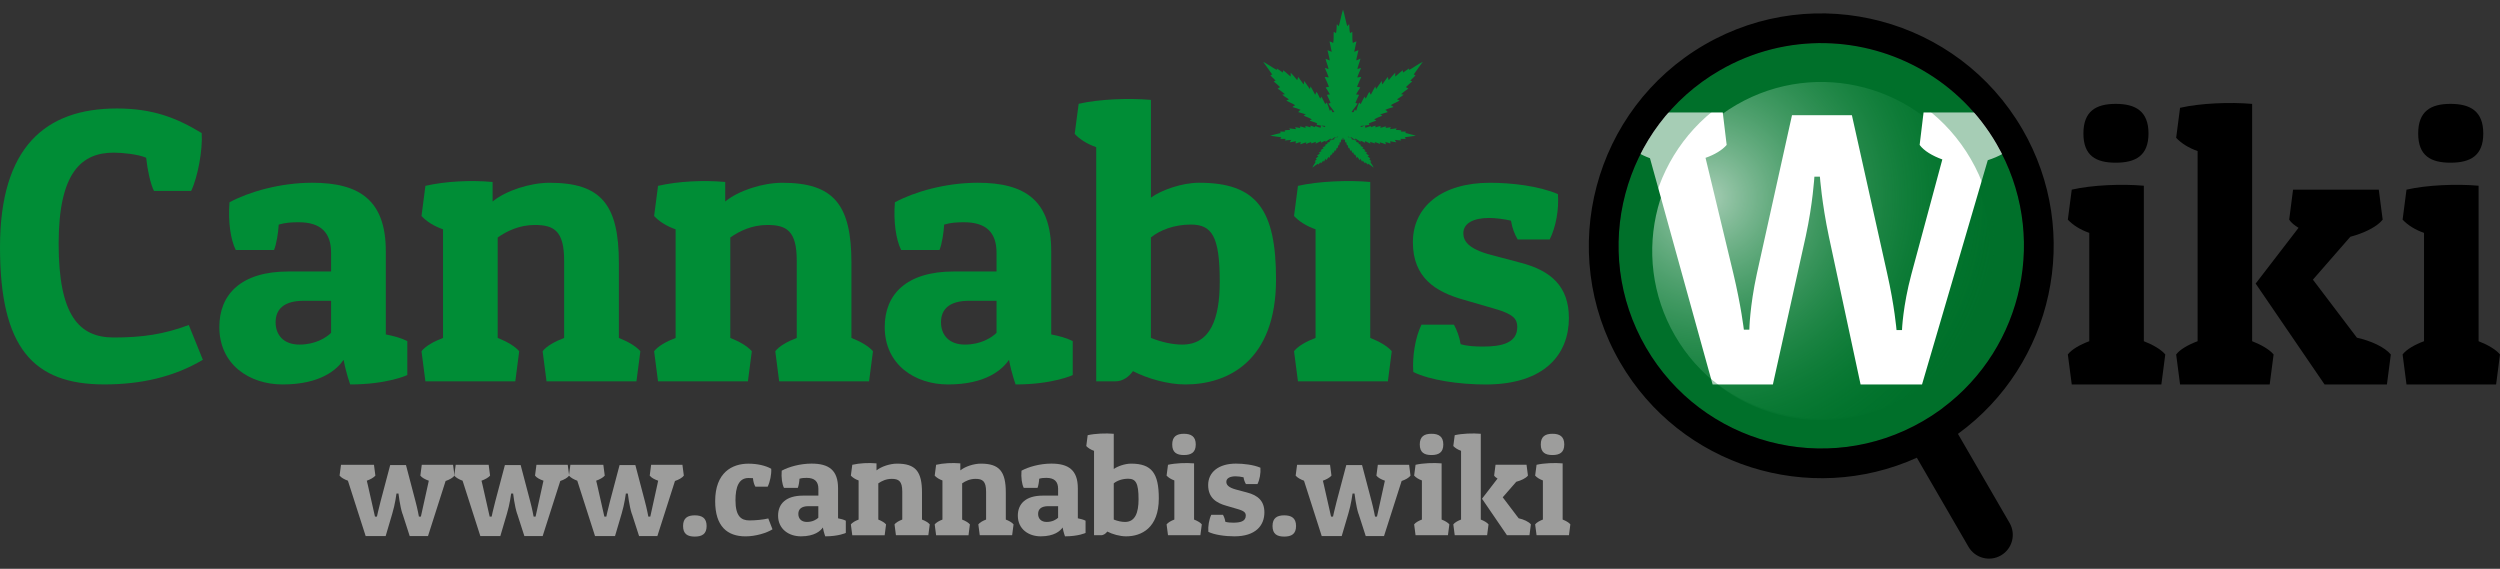 <svg width="189" height="43" viewBox="0 0 189 43" fill="none" xmlns="http://www.w3.org/2000/svg">
<rect x="0" y="0" width="189" height="43" fill="#333333" stroke="none"/>
<g clip-path="url(#clip0_1701_6383)">
<path d="M150.942 10.897C148.157 6.092 143.161 3.367 137.987 3.262C135.278 3.205 132.518 3.869 130 5.328C122.68 9.572 120.185 18.947 124.429 26.267C128.673 33.59 138.05 36.085 145.37 31.841C145.834 31.572 146.28 31.282 146.704 30.973C146.763 30.931 146.817 30.885 146.874 30.843C153.012 26.253 154.879 17.693 150.94 10.899L150.942 10.897Z" fill="#00702A"/>
<path d="M148.741 12.567C152.282 18.674 150.2 26.492 144.096 30.03C137.991 33.569 130.173 31.49 126.632 25.383C123.094 19.278 125.173 11.46 131.279 7.922C137.384 4.383 145.202 6.462 148.741 12.567Z" fill="url(#paint0_radial_1701_6383)"/>
<path d="M134.03 29.064H129.473L124.738 11.962C124.028 11.695 123.407 11.34 123.11 10.956L123.407 8.501H130.24L130.536 10.956C130.211 11.342 129.62 11.697 128.938 11.933L131.038 20.662C131.632 23.147 131.836 24.923 131.836 24.923H132.25C132.25 24.923 132.279 23.176 132.812 20.721L135.475 8.709H140.003L142.668 20.664C143.231 23.149 143.378 24.955 143.378 24.955H143.791C143.791 24.955 143.852 23.151 144.503 20.723L146.84 12.054C146.101 11.788 145.45 11.403 145.125 10.958L145.421 8.503H151.96L152.258 10.958C151.874 11.431 151.103 11.847 150.276 12.111L145.305 29.067H140.66L138.262 17.882C137.729 15.366 137.584 13.354 137.584 13.354H137.168C137.168 13.354 137.05 15.396 136.517 17.852L134.03 29.067V29.064Z" fill="white"/>
<g style="mix-blend-mode:multiply" opacity="0.35">
<path d="M130 5.326C122.68 9.57 120.185 18.945 124.429 26.265C128.675 33.588 138.05 36.083 145.37 31.838C152.691 27.594 155.186 18.218 150.94 10.895C146.695 3.575 137.321 1.08 129.998 5.326H130ZM144.241 29.89C138.006 33.506 129.992 31.372 126.378 25.135C122.764 18.902 124.895 10.889 131.13 7.275C137.367 3.661 145.379 5.792 148.993 12.025C152.609 18.26 150.475 26.273 144.241 29.89Z" fill="#00702A"/>
</g>
<path d="M152.891 9.767C148.031 1.386 137.254 -1.482 128.871 3.377C120.49 8.237 117.619 19.014 122.48 27.395C127.04 35.257 136.802 38.269 144.913 34.604L148.817 41.337C149.314 42.194 150.413 42.488 151.271 41.99C152.13 41.492 152.422 40.394 151.925 39.537L148.021 32.8C155.215 27.58 157.448 17.624 152.893 9.767H152.891ZM146.876 30.841C146.819 30.883 146.765 30.929 146.706 30.971C146.28 31.28 145.837 31.57 145.373 31.838C138.052 36.083 128.678 33.588 124.431 26.265C120.187 18.945 122.682 9.57 130.003 5.326C132.521 3.866 135.28 3.205 137.989 3.26C143.163 3.367 148.159 6.092 150.944 10.895C154.881 17.691 153.017 26.25 146.876 30.839V30.841Z" fill="black"/>
<path d="M30.423 38.842C30.232 38.256 30.125 37.309 30.125 37.309H29.975C29.975 37.309 29.868 38.139 29.656 38.831L29.156 40.526H27.644L26.302 36.341C26.036 36.244 25.79 36.106 25.672 35.957L25.78 35.138H28.272L28.379 35.957C28.251 36.106 28.008 36.242 27.73 36.341L27.804 36.65C28.008 37.544 28.348 39.056 28.348 39.056H28.497C28.497 39.056 28.615 38.493 28.774 37.895L29.499 35.159H30.692L31.405 37.874C31.565 38.468 31.67 39.054 31.67 39.054H31.819C31.819 39.054 32.214 37.254 32.353 36.639L32.418 36.341C32.141 36.244 31.897 36.116 31.779 35.957L31.886 35.138H34.251L34.358 35.957C34.23 36.127 33.974 36.265 33.688 36.362L32.357 40.526H30.973L30.431 38.844L30.423 38.842Z" fill="#9D9D9C"/>
<path d="M39.094 38.842C38.9 38.256 38.793 37.309 38.793 37.309H38.644C38.644 37.309 38.537 38.139 38.325 38.831L37.825 40.526H36.313L34.971 36.341C34.705 36.244 34.461 36.106 34.343 35.957L34.45 35.138H36.943L37.05 35.957C36.922 36.106 36.676 36.242 36.401 36.341L36.477 36.65C36.679 37.544 37.019 39.056 37.019 39.056H37.168C37.168 39.056 37.285 38.493 37.445 37.895L38.17 35.159H39.362L40.076 37.874C40.236 38.468 40.341 39.054 40.341 39.054H40.49C40.49 39.054 40.883 37.254 41.021 36.639L41.087 36.341C40.809 36.244 40.566 36.116 40.448 35.957L40.555 35.138H42.92L43.027 35.957C42.899 36.127 42.645 36.265 42.357 36.362L41.026 40.526H39.642L39.1 38.844L39.094 38.842Z" fill="#9D9D9C"/>
<path d="M47.762 38.842C47.571 38.256 47.464 37.309 47.464 37.309H47.315C47.315 37.309 47.208 38.139 46.996 38.831L46.496 40.526H44.984L43.642 36.341C43.376 36.244 43.132 36.106 43.014 35.957L43.121 35.138H45.612L45.719 35.957C45.591 36.106 45.347 36.242 45.07 36.341L45.146 36.65C45.349 37.544 45.69 39.056 45.69 39.056H45.839C45.839 39.056 45.956 38.493 46.116 37.895L46.84 35.159H48.033L48.747 37.874C48.907 38.468 49.014 39.054 49.014 39.054H49.163C49.163 39.054 49.556 37.254 49.694 36.639L49.757 36.341C49.482 36.244 49.237 36.116 49.119 35.957L49.226 35.138H51.591L51.698 35.957C51.57 36.127 51.313 36.265 51.028 36.362L49.697 40.526H48.313L47.771 38.844L47.762 38.842Z" fill="#9D9D9C"/>
<path d="M52.525 38.96C53.069 38.96 53.42 39.161 53.42 39.768C53.42 40.375 53.069 40.566 52.525 40.566C51.981 40.566 51.641 40.375 51.641 39.768C51.641 39.161 51.981 38.96 52.525 38.96Z" fill="#9D9D9C"/>
<path d="M57.103 36.786C57.017 36.639 56.944 36.404 56.923 36.148C56.797 36.137 56.679 36.137 56.582 36.137C55.858 36.137 55.602 36.809 55.602 37.821C55.602 39.025 56.028 39.344 56.656 39.344C57.114 39.344 57.689 39.289 58.082 39.195L58.401 40.016C57.964 40.293 57.124 40.549 56.366 40.549C54.982 40.549 54.067 39.793 54.067 37.886C54.067 35.726 55.343 35.054 56.578 35.054C57.269 35.054 57.889 35.203 58.304 35.438C58.336 35.854 58.208 36.448 58.038 36.79H57.101L57.103 36.786Z" fill="#9D9D9C"/>
<path d="M59.268 36.883C59.13 36.605 59.054 36.116 59.098 35.583C59.63 35.295 60.482 35.049 61.356 35.049C62.656 35.049 63.357 35.539 63.357 36.914V39.184C63.569 39.226 63.773 39.279 63.943 39.365V40.291C63.943 40.291 63.399 40.547 62.389 40.547C62.389 40.547 62.282 40.272 62.208 39.877C62.028 40.142 61.58 40.547 60.547 40.547C59.653 40.547 58.823 40.014 58.823 38.981C58.823 38.096 59.409 37.469 60.709 37.469H61.87V36.956C61.87 36.402 61.583 36.127 60.986 36.127C60.785 36.127 60.625 36.137 60.442 36.192C60.432 36.404 60.379 36.734 60.314 36.883H59.27H59.268ZM61.866 39.14V38.267H61.12C60.589 38.267 60.354 38.491 60.354 38.852C60.354 39.193 60.566 39.459 61.003 39.459C61.44 39.459 61.738 39.268 61.866 39.14Z" fill="#9D9D9C"/>
<path d="M64.432 35.138C64.984 35.01 65.667 34.978 66.263 35.031V35.562C66.627 35.266 67.286 35.051 67.817 35.051C69.214 35.051 69.703 35.637 69.703 37.236V39.279C69.949 39.373 70.174 39.501 70.289 39.642L70.182 40.463H67.733L67.626 39.642C67.733 39.504 67.956 39.375 68.212 39.279V37.17C68.212 36.362 67.935 36.202 67.412 36.202C66.996 36.202 66.656 36.362 66.4 36.542V39.281C66.644 39.375 66.868 39.504 66.986 39.644L66.881 40.465H64.432L64.325 39.644C64.432 39.506 64.655 39.377 64.911 39.281V36.322C64.665 36.236 64.464 36.108 64.325 35.959L64.432 35.14V35.138Z" fill="#9D9D9C"/>
<path d="M70.77 35.138C71.324 35.01 72.005 34.978 72.601 35.031V35.562C72.962 35.266 73.622 35.051 74.155 35.051C75.55 35.051 76.039 35.637 76.039 37.236V39.279C76.285 39.373 76.507 39.501 76.625 39.642L76.518 40.463H74.069L73.962 39.642C74.069 39.504 74.292 39.375 74.548 39.279V37.17C74.548 36.362 74.271 36.202 73.75 36.202C73.334 36.202 72.994 36.362 72.738 36.542V39.281C72.981 39.375 73.206 39.504 73.324 39.644L73.219 40.465H70.77L70.663 39.644C70.77 39.506 70.993 39.377 71.249 39.281V36.322C71.003 36.236 70.802 36.108 70.663 35.959L70.77 35.14V35.138Z" fill="#9D9D9C"/>
<path d="M77.395 36.883C77.257 36.605 77.181 36.116 77.225 35.583C77.759 35.295 78.609 35.049 79.483 35.049C80.783 35.049 81.484 35.539 81.484 36.914V39.184C81.696 39.226 81.9 39.279 82.068 39.365V40.291C82.068 40.291 81.526 40.547 80.514 40.547C80.514 40.547 80.407 40.272 80.333 39.877C80.153 40.142 79.706 40.547 78.672 40.547C77.778 40.547 76.948 40.014 76.948 38.981C76.948 38.096 77.534 37.469 78.834 37.469H79.993V36.956C79.993 36.402 79.706 36.127 79.109 36.127C78.907 36.127 78.746 36.137 78.565 36.192C78.555 36.404 78.5 36.734 78.437 36.883H77.393H77.395ZM79.993 39.14V38.267H79.248C78.716 38.267 78.481 38.491 78.481 38.852C78.481 39.193 78.695 39.459 79.13 39.459C79.565 39.459 79.865 39.268 79.993 39.14Z" fill="#9D9D9C"/>
<path d="M82.23 32.901C82.784 32.773 83.603 32.742 84.2 32.794V35.457C84.477 35.255 85.04 35.051 85.508 35.051C87.074 35.051 87.606 35.776 87.606 37.683C87.606 39.898 86.308 40.547 85.136 40.547C84.657 40.547 84.103 40.388 83.71 40.186C83.603 40.335 83.433 40.463 83.242 40.463H82.709V34.083C82.463 33.997 82.261 33.871 82.123 33.722L82.228 32.903L82.23 32.901ZM84.2 39.279C84.498 39.396 84.796 39.459 85.052 39.459C85.819 39.459 86.075 38.756 86.075 37.744C86.075 36.509 85.863 36.192 85.285 36.192C84.838 36.192 84.445 36.341 84.2 36.542V39.281V39.279Z" fill="#9D9D9C"/>
<path d="M88.301 35.138C88.855 35.01 89.674 34.978 90.271 35.031V39.279C90.516 39.373 90.739 39.501 90.856 39.642L90.749 40.463H88.301L88.194 39.642C88.301 39.504 88.525 39.375 88.78 39.279V36.32C88.534 36.234 88.332 36.106 88.194 35.957L88.301 35.138ZM89.504 32.794C90.048 32.794 90.399 32.996 90.399 33.602C90.399 34.209 90.048 34.401 89.504 34.401C88.96 34.401 88.62 34.209 88.62 33.602C88.62 32.996 88.962 32.794 89.504 32.794Z" fill="#9D9D9C"/>
<path d="M94.191 36.595C94.105 36.446 94.042 36.286 94.011 36.083C93.841 36.041 93.587 36.009 93.414 36.009C92.999 36.009 92.711 36.148 92.711 36.425C92.711 36.639 92.849 36.851 93.446 37.011L94.288 37.236C95.099 37.448 95.588 37.874 95.588 38.737C95.588 39.718 94.939 40.547 93.32 40.547C92.606 40.547 91.797 40.43 91.35 40.207C91.319 39.791 91.403 39.26 91.573 38.918H92.457C92.543 39.077 92.606 39.247 92.637 39.449C92.818 39.501 93.03 39.514 93.244 39.514C93.734 39.514 94.181 39.428 94.181 38.981C94.181 38.769 94.084 38.63 93.553 38.481L92.711 38.235C91.955 38.023 91.337 37.639 91.337 36.669C91.337 35.698 92.125 35.049 93.435 35.049C94.021 35.049 94.767 35.136 95.287 35.358C95.321 35.774 95.235 36.253 95.065 36.595H94.191Z" fill="#9D9D9C"/>
<path d="M97.087 38.96C97.631 38.96 97.982 39.161 97.982 39.768C97.982 40.375 97.629 40.566 97.087 40.566C96.545 40.566 96.203 40.375 96.203 39.768C96.203 39.161 96.543 38.96 97.087 38.96Z" fill="#9D9D9C"/>
<path d="M102.7 38.842C102.509 38.256 102.402 37.309 102.402 37.309H102.253C102.253 37.309 102.146 38.139 101.934 38.831L101.434 40.526H99.922L98.582 36.341C98.316 36.244 98.07 36.106 97.952 35.957L98.059 35.138H100.552L100.659 35.957C100.531 36.106 100.285 36.242 100.01 36.341L100.084 36.65C100.288 37.544 100.628 39.056 100.628 39.056H100.777C100.777 39.056 100.894 38.493 101.054 37.895L101.779 35.159H102.971L103.685 37.874C103.845 38.468 103.952 39.054 103.952 39.054H104.101C104.101 39.054 104.494 37.254 104.632 36.639L104.698 36.341C104.42 36.244 104.175 36.116 104.057 35.957L104.164 35.138H106.529L106.634 35.957C106.506 36.127 106.252 36.265 105.964 36.362L104.632 40.526H103.249L102.707 38.844L102.7 38.842Z" fill="#9D9D9C"/>
<path d="M107.016 35.138C107.57 35.01 108.389 34.978 108.986 35.031V39.279C109.232 39.373 109.454 39.501 109.572 39.642L109.465 40.463H107.016L106.909 39.642C107.016 39.504 107.239 39.375 107.495 39.279V36.32C107.251 36.234 107.048 36.106 106.909 35.957L107.016 35.138ZM108.219 32.794C108.763 32.794 109.114 32.996 109.114 33.602C109.114 34.209 108.763 34.401 108.219 34.401C107.675 34.401 107.335 34.209 107.335 33.602C107.335 32.996 107.675 32.794 108.219 32.794Z" fill="#9D9D9C"/>
<path d="M109.977 32.901C110.529 32.773 111.35 32.742 111.947 32.794V39.279C112.193 39.373 112.415 39.501 112.533 39.642L112.426 40.463H109.977L109.87 39.642C109.977 39.504 110.2 39.375 110.456 39.279V34.081C110.212 33.995 110.009 33.869 109.87 33.72L109.977 32.901ZM112.041 37.702L113.213 36.179C113.106 36.114 113.012 36.041 112.957 35.955L113.062 35.136H115.406L115.513 35.955C115.353 36.158 114.99 36.326 114.628 36.423L113.606 37.595L114.809 39.182C115.193 39.266 115.565 39.436 115.735 39.64L115.628 40.461H113.925L112.039 37.702H112.041Z" fill="#9D9D9C"/>
<path d="M116.164 35.138C116.718 35.01 117.537 34.978 118.136 35.031V39.279C118.379 39.373 118.604 39.501 118.719 39.642L118.614 40.463H116.164L116.057 39.642C116.164 39.504 116.388 39.375 116.642 39.279V36.32C116.397 36.234 116.195 36.106 116.057 35.957L116.164 35.138ZM117.367 32.794C117.909 32.794 118.259 32.996 118.259 33.602C118.259 34.209 117.909 34.401 117.367 34.401C116.825 34.401 116.483 34.209 116.483 33.602C116.483 32.996 116.823 32.794 117.367 32.794Z" fill="#9D9D9C"/>
<path d="M156.624 14.337C158.157 13.984 160.423 13.892 162.074 14.041V25.795C162.752 26.059 163.372 26.412 163.695 26.796L163.399 29.064H156.624L156.328 26.796C156.624 26.412 157.242 26.059 157.949 25.795V17.605C157.271 17.372 156.712 17.017 156.328 16.605L156.624 14.337ZM159.951 7.852C161.454 7.852 162.427 8.413 162.427 10.091C162.427 11.769 161.454 12.3 159.951 12.3C158.447 12.3 157.506 11.771 157.506 10.091C157.506 8.411 158.449 7.852 159.951 7.852Z" fill="black"/>
<path d="M164.814 8.15C166.347 7.796 168.615 7.709 170.262 7.854V25.795C170.94 26.059 171.559 26.412 171.885 26.796L171.589 29.064H164.812L164.518 26.796C164.812 26.412 165.434 26.059 166.139 25.795V11.42C165.463 11.185 164.9 10.832 164.518 10.418L164.812 8.153L164.814 8.15ZM170.53 21.435L173.769 17.223C173.475 17.046 173.21 16.838 173.063 16.605L173.355 14.337H179.836L180.13 16.605C179.689 17.164 178.687 17.634 177.683 17.901L174.856 21.141L178.183 25.53C179.245 25.767 180.274 26.236 180.747 26.799L180.451 29.067H175.738L170.526 21.437L170.53 21.435Z" fill="black"/>
<path d="M181.931 14.337C183.462 13.984 185.732 13.892 187.381 14.041V25.795C188.061 26.059 188.674 26.412 189 26.796L188.706 29.064H181.931L181.637 26.796C181.931 26.412 182.549 26.059 183.256 25.795V17.605C182.58 17.372 182.022 17.017 181.637 16.605L181.931 14.337ZM185.26 7.852C186.763 7.852 187.736 8.413 187.736 10.091C187.736 11.769 186.763 12.3 185.26 12.3C183.756 12.3 182.815 11.771 182.815 10.091C182.815 8.411 183.758 7.852 185.26 7.852Z" fill="black"/>
<path d="M11.642 14.436C11.378 13.934 11.14 12.81 11.05 11.924C10.431 11.657 9.248 11.54 8.6 11.54C6.176 11.54 4.433 13.016 4.433 18.424C4.433 23.831 5.968 25.515 8.6 25.515C10.727 25.515 12.384 25.28 14.272 24.57L15.336 27.2C13.15 28.502 10.639 29.062 7.89 29.062C2.482 29.064 0 26.257 0 18.69C0 11.124 3.429 8.201 8.837 8.201C11.554 8.201 13.356 8.911 15.248 10.061C15.336 11.305 14.952 13.402 14.45 14.436H11.645H11.642Z" fill="#008D36"/>
<path d="M17.823 18.898C17.438 18.13 17.233 16.769 17.35 15.293C18.826 14.497 21.191 13.816 23.612 13.816C27.218 13.816 29.167 15.177 29.167 18.986V25.282C29.759 25.4 30.32 25.547 30.792 25.784V28.355C30.792 28.355 29.287 29.064 26.479 29.064C26.479 29.064 26.181 28.296 25.977 27.202C25.473 27.941 24.234 29.064 21.367 29.064C18.885 29.064 16.582 27.586 16.582 24.72C16.582 22.269 18.205 20.524 21.808 20.524H25.03V19.106C25.03 17.569 24.234 16.802 22.579 16.802C22.018 16.802 21.575 16.832 21.071 16.979C21.042 17.571 20.893 18.487 20.716 18.9H17.823V18.898ZM25.03 25.163V22.739H22.963C21.485 22.739 20.836 23.359 20.836 24.365C20.836 25.31 21.426 26.051 22.638 26.051C23.85 26.051 24.677 25.517 25.03 25.163Z" fill="#008D36"/>
<path d="M32.157 14.051C33.694 13.699 35.587 13.608 37.241 13.757V15.234C38.245 14.408 40.078 13.818 41.555 13.818C45.427 13.818 46.786 15.444 46.786 19.875V25.549C47.464 25.816 48.084 26.171 48.411 26.553L48.115 28.829H41.318L41.023 26.553C41.318 26.168 41.939 25.816 42.649 25.549V19.698C42.649 17.453 41.88 17.008 40.435 17.008C39.283 17.008 38.336 17.453 37.626 17.955V25.549C38.306 25.816 38.926 26.171 39.251 26.553L38.957 28.829H32.161L31.865 26.553C32.161 26.168 32.783 25.816 33.493 25.549V17.336C32.812 17.101 32.25 16.744 31.865 16.332L32.161 14.056L32.157 14.051Z" fill="#008D36"/>
<path d="M49.743 14.051C51.28 13.699 53.17 13.608 54.827 13.757V15.234C55.831 14.408 57.66 13.818 59.14 13.818C63.011 13.818 64.369 15.444 64.369 19.875V25.549C65.05 25.816 65.673 26.171 65.997 26.553L65.701 28.829H58.905L58.611 26.553C58.905 26.168 59.527 25.816 60.234 25.549V19.698C60.234 17.453 59.468 17.008 58.017 17.008C56.864 17.008 55.921 17.453 55.211 17.955V25.549C55.892 25.816 56.511 26.171 56.837 26.553L56.542 28.829H49.747L49.451 26.553C49.747 26.168 50.366 25.816 51.076 25.549V17.336C50.396 17.101 49.835 16.744 49.451 16.332L49.747 14.056L49.743 14.051Z" fill="#008D36"/>
<path d="M68.126 18.898C67.742 18.13 67.534 16.769 67.654 15.293C69.13 14.497 71.495 13.816 73.918 13.816C77.524 13.816 79.472 15.177 79.472 18.986V25.282C80.065 25.4 80.627 25.547 81.098 25.784V28.355C81.098 28.355 79.592 29.064 76.782 29.064C76.782 29.064 76.488 28.296 76.28 27.202C75.778 27.941 74.537 29.064 71.671 29.064C69.189 29.064 66.885 27.586 66.885 24.72C66.885 22.269 68.508 20.524 72.116 20.524H75.338V19.106C75.338 17.569 74.54 16.802 72.885 16.802C72.324 16.802 71.881 16.832 71.377 16.979C71.35 17.571 71.201 18.487 71.024 18.9H68.128L68.126 18.898ZM75.338 25.163V22.739H73.269C71.788 22.739 71.14 23.359 71.14 24.365C71.14 25.31 71.732 26.051 72.946 26.051C74.159 26.051 74.983 25.517 75.338 25.163Z" fill="#008D36"/>
<path d="M81.547 7.848C83.082 7.491 85.359 7.405 87.011 7.552V14.94C87.782 14.377 89.349 13.816 90.649 13.816C94.991 13.816 96.468 15.826 96.468 21.116C96.468 27.262 92.862 29.064 89.611 29.064C88.282 29.064 86.745 28.621 85.653 28.058C85.357 28.472 84.884 28.827 84.351 28.827H82.874V11.126C82.194 10.891 81.633 10.534 81.247 10.122L81.547 7.848ZM87.011 25.547C87.841 25.877 88.668 26.051 89.376 26.051C91.505 26.051 92.213 24.1 92.213 21.292C92.213 17.865 91.623 16.977 90.027 16.977C88.786 16.977 87.692 17.388 87.009 17.953V25.547H87.011Z" fill="#008D36"/>
<path d="M98.125 14.051C99.662 13.699 101.938 13.608 103.591 13.757V25.547C104.271 25.814 104.893 26.168 105.216 26.551L104.924 28.827H98.125L97.829 26.551C98.125 26.166 98.746 25.814 99.456 25.547V17.334C98.778 17.099 98.213 16.741 97.829 16.33L98.125 14.053V14.051Z" fill="#008D36"/>
<path d="M114.733 18.1C114.496 17.687 114.32 17.244 114.232 16.683C113.757 16.567 113.049 16.477 112.577 16.477C111.424 16.477 110.628 16.863 110.628 17.632C110.628 18.22 111.012 18.812 112.667 19.255L115.002 19.875C117.247 20.465 118.608 21.649 118.608 24.043C118.608 26.761 116.804 29.067 112.312 29.067C110.332 29.067 108.087 28.741 106.846 28.122C106.758 26.969 106.995 25.492 107.465 24.543H109.918C110.155 24.988 110.332 25.459 110.424 26.019C110.926 26.169 111.516 26.2 112.106 26.2C113.465 26.2 114.706 25.965 114.706 24.722C114.706 24.131 114.439 23.747 112.961 23.331L110.628 22.653C108.53 22.061 106.814 20.996 106.814 18.308C106.814 15.62 109.003 13.818 112.638 13.818C114.261 13.818 116.332 14.054 117.778 14.675C117.867 15.828 117.631 17.157 117.157 18.102H114.733V18.1Z" fill="#008D36"/>
<path d="M106.254 10.057C106.22 10.038 106.291 9.994 106.283 9.95H105.918C105.918 9.91 105.926 9.877 105.947 9.858C105.827 9.83 105.685 9.826 105.535 9.826C105.538 9.774 105.58 9.759 105.582 9.704C105.416 9.721 105.256 9.742 105.097 9.765C105.078 9.742 105.132 9.66 105.157 9.629C105.05 9.608 104.893 9.669 104.763 9.675C104.74 9.66 104.79 9.591 104.809 9.568C104.67 9.547 104.517 9.644 104.368 9.66C104.33 9.631 104.385 9.568 104.383 9.524C104.244 9.547 104.126 9.591 104.002 9.629C103.977 9.625 103.977 9.513 104.002 9.507C103.902 9.499 103.769 9.587 103.652 9.614C103.618 9.614 103.645 9.549 103.637 9.524C103.509 9.574 103.368 9.612 103.24 9.66C103.192 9.637 103.209 9.549 103.196 9.494C103.284 9.463 103.408 9.463 103.515 9.448C103.526 9.387 103.475 9.387 103.486 9.326C103.654 9.247 103.843 9.188 104.032 9.129C104.007 9.068 103.937 9.051 103.881 9.022C104.068 8.915 104.284 8.837 104.49 8.749C104.467 8.69 104.393 8.682 104.336 8.657C104.513 8.581 104.723 8.537 104.914 8.474C104.861 8.411 104.811 8.344 104.731 8.308C104.91 8.213 105.128 8.157 105.34 8.096C105.3 8.022 105.21 8.003 105.141 7.957C105.338 7.81 105.613 7.741 105.811 7.592C105.735 7.575 105.685 7.535 105.613 7.514C105.769 7.382 105.979 7.302 106.115 7.151C106.035 7.155 105.989 7.126 105.918 7.119C106.086 6.964 106.283 6.836 106.466 6.695C106.411 6.653 106.342 6.626 106.283 6.588C106.436 6.443 106.583 6.292 106.756 6.164C106.737 6.12 106.674 6.124 106.619 6.118C106.724 5.943 106.909 5.851 107.014 5.677C106.953 5.677 106.926 5.643 106.877 5.633C107.1 5.307 107.329 4.99 107.562 4.675C107.236 4.832 106.886 5.095 106.541 5.284C106.508 5.278 106.535 5.208 106.527 5.177C106.382 5.28 106.22 5.368 106.086 5.481C106.05 5.452 106.056 5.381 106.056 5.313C105.84 5.448 105.682 5.641 105.479 5.786V5.496C105.313 5.681 105.143 5.859 104.992 6.059C104.947 5.996 104.95 5.887 104.916 5.815C104.773 5.996 104.641 6.189 104.504 6.378C104.462 6.326 104.477 6.214 104.475 6.12C104.309 6.305 104.189 6.533 104.034 6.729C104 6.678 104.002 6.588 103.973 6.531C103.86 6.737 103.744 6.941 103.639 7.155C103.58 7.107 103.566 7.014 103.532 6.943C103.404 7.082 103.356 7.304 103.242 7.46C103.213 7.415 103.196 7.355 103.167 7.308C103.047 7.478 102.973 7.693 102.862 7.871C102.816 7.842 102.793 7.787 102.757 7.749C102.663 7.94 102.6 8.161 102.528 8.373C102.469 8.365 102.465 8.304 102.438 8.268C102.394 8.331 102.358 8.402 102.333 8.48C102.274 8.482 102.22 8.48 102.182 8.465C102.318 8.237 102.501 8.056 102.637 7.827C102.572 7.821 102.524 7.8 102.469 7.783C102.56 7.579 102.637 7.363 102.742 7.174C102.682 7.149 102.602 7.142 102.516 7.142C102.614 6.964 102.719 6.79 102.835 6.626C102.789 6.571 102.667 6.59 102.591 6.565C102.686 6.309 102.795 6.069 102.91 5.834C102.826 5.796 102.713 5.859 102.606 5.851C102.696 5.612 102.791 5.376 102.894 5.15C102.818 5.131 102.709 5.208 102.621 5.227C102.654 4.982 102.793 4.709 102.85 4.436C102.751 4.49 102.631 4.524 102.53 4.572C102.556 4.343 102.652 4.055 102.698 3.797C102.583 3.829 102.486 3.879 102.379 3.919C102.434 3.654 102.495 3.396 102.547 3.129C102.448 3.161 102.35 3.194 102.274 3.249C102.215 3.014 102.255 2.682 102.23 2.413C102.161 2.43 102.119 2.474 102.062 2.506C102.014 2.315 102.012 2.079 102.001 1.853C101.934 1.821 101.917 1.958 101.85 1.974C101.726 1.575 101.659 1.12 101.531 0.725C101.403 1.12 101.333 1.575 101.212 1.974C101.144 1.958 101.128 1.823 101.06 1.853C101.05 2.081 101.048 2.317 100.999 2.506C100.943 2.476 100.901 2.43 100.831 2.413C100.806 2.68 100.846 3.014 100.787 3.249C100.71 3.194 100.613 3.161 100.512 3.129C100.565 3.396 100.626 3.656 100.68 3.919C100.573 3.879 100.477 3.829 100.361 3.797C100.407 4.055 100.504 4.343 100.529 4.572C100.428 4.524 100.306 4.49 100.21 4.436C100.264 4.711 100.405 4.982 100.439 5.227C100.351 5.208 100.241 5.131 100.164 5.15C100.269 5.376 100.363 5.612 100.451 5.851C100.344 5.861 100.233 5.796 100.149 5.834C100.264 6.067 100.376 6.309 100.468 6.565C100.393 6.59 100.271 6.569 100.225 6.626C100.34 6.79 100.445 6.964 100.544 7.142C100.458 7.142 100.376 7.149 100.317 7.174C100.42 7.363 100.5 7.579 100.59 7.783C100.535 7.8 100.487 7.821 100.422 7.827C100.558 8.056 100.741 8.239 100.878 8.465C100.838 8.48 100.785 8.484 100.726 8.48C100.699 8.4 100.666 8.329 100.619 8.268C100.592 8.304 100.588 8.367 100.529 8.373C100.458 8.161 100.395 7.94 100.3 7.749C100.262 7.787 100.241 7.842 100.193 7.871C100.082 7.695 100.008 7.478 99.889 7.308C99.859 7.355 99.842 7.413 99.813 7.46C99.702 7.304 99.653 7.084 99.523 6.943C99.49 7.014 99.477 7.107 99.418 7.155C99.313 6.941 99.198 6.737 99.084 6.531C99.055 6.59 99.059 6.678 99.023 6.729C98.868 6.533 98.748 6.305 98.582 6.12C98.58 6.214 98.595 6.326 98.553 6.378C98.416 6.191 98.284 5.998 98.141 5.815C98.108 5.887 98.11 5.996 98.064 6.059C97.912 5.859 97.745 5.679 97.576 5.496V5.786C97.373 5.641 97.215 5.448 96.999 5.313C96.999 5.381 97.005 5.452 96.97 5.481C96.835 5.368 96.674 5.282 96.529 5.177C96.52 5.208 96.545 5.278 96.514 5.284C96.169 5.095 95.819 4.832 95.495 4.675C95.726 4.99 95.957 5.307 96.18 5.633C96.132 5.645 96.102 5.677 96.043 5.677C96.148 5.851 96.333 5.943 96.438 6.118C96.384 6.124 96.321 6.122 96.302 6.164C96.472 6.292 96.619 6.443 96.774 6.588C96.716 6.626 96.646 6.653 96.592 6.695C96.774 6.838 96.97 6.964 97.14 7.119C97.068 7.124 97.022 7.155 96.942 7.151C97.077 7.304 97.287 7.382 97.444 7.514C97.373 7.535 97.32 7.575 97.247 7.592C97.442 7.741 97.719 7.808 97.915 7.957C97.847 8.001 97.755 8.02 97.717 8.096C97.927 8.157 98.146 8.213 98.326 8.308C98.246 8.346 98.196 8.411 98.144 8.474C98.337 8.537 98.545 8.579 98.723 8.657C98.666 8.682 98.593 8.69 98.57 8.749C98.773 8.837 98.992 8.915 99.179 9.022C99.122 9.051 99.053 9.068 99.028 9.129C99.217 9.188 99.408 9.247 99.576 9.326C99.586 9.387 99.536 9.387 99.546 9.448C99.653 9.463 99.777 9.463 99.865 9.494C99.851 9.551 99.868 9.639 99.819 9.66C99.693 9.612 99.553 9.574 99.424 9.524C99.416 9.551 99.443 9.612 99.41 9.614C99.294 9.589 99.162 9.499 99.059 9.507C99.084 9.513 99.084 9.625 99.059 9.629C98.935 9.591 98.818 9.547 98.679 9.524C98.677 9.568 98.731 9.631 98.694 9.66C98.545 9.644 98.393 9.547 98.253 9.568C98.274 9.591 98.322 9.66 98.299 9.675C98.167 9.669 98.011 9.608 97.904 9.629C97.927 9.662 97.984 9.742 97.965 9.765C97.805 9.742 97.644 9.721 97.478 9.704C97.478 9.759 97.522 9.774 97.524 9.826C97.375 9.826 97.234 9.83 97.112 9.858C97.135 9.877 97.142 9.91 97.144 9.95H96.778C96.77 9.994 96.841 10.036 96.808 10.057C96.552 10.131 96.268 10.177 96.033 10.269C96.327 10.29 96.579 10.353 96.869 10.377C96.854 10.427 96.808 10.448 96.793 10.498H97.203C97.19 10.547 97.144 10.563 97.142 10.62C97.297 10.597 97.476 10.601 97.627 10.574C97.591 10.639 97.541 10.689 97.505 10.757C97.658 10.727 97.816 10.7 97.978 10.679C97.969 10.723 97.925 10.809 97.963 10.847C98.07 10.803 98.249 10.748 98.343 10.742C98.345 10.799 98.274 10.864 98.311 10.91C98.454 10.849 98.606 10.799 98.767 10.757C98.748 10.792 98.729 10.83 98.723 10.878C98.87 10.849 99.03 10.75 99.147 10.742C99.135 10.78 99.105 10.801 99.103 10.847C99.24 10.818 99.347 10.759 99.483 10.725C99.475 10.773 99.471 10.824 99.454 10.862C99.601 10.807 99.725 10.729 99.863 10.664C99.872 10.702 99.844 10.775 99.878 10.788C99.975 10.721 100.099 10.683 100.212 10.635C100.227 10.675 100.166 10.706 100.212 10.725C100.334 10.629 100.468 10.544 100.607 10.467V10.574C100.733 10.521 100.85 10.383 100.955 10.36C100.985 10.454 100.878 10.412 100.863 10.467C100.888 10.482 100.899 10.507 100.878 10.528C100.737 10.551 100.636 10.61 100.498 10.635C100.489 10.689 100.552 10.673 100.544 10.725C100.46 10.744 100.401 10.786 100.317 10.801C100.306 10.853 100.374 10.826 100.378 10.862C100.306 10.902 100.214 10.92 100.149 10.969C100.178 10.983 100.214 10.996 100.225 11.03C100.149 11.076 100.046 11.095 99.981 11.151C100.021 11.158 100.05 11.172 100.073 11.195C99.996 11.248 99.92 11.296 99.844 11.347C99.832 11.405 99.92 11.366 99.905 11.424C99.83 11.464 99.754 11.504 99.693 11.561C99.714 11.59 99.786 11.571 99.786 11.622C99.7 11.647 99.66 11.718 99.574 11.744C99.574 11.802 99.651 11.779 99.666 11.821C99.605 11.891 99.506 11.926 99.469 12.019C99.506 12.017 99.542 12.017 99.544 12.048C99.487 12.092 99.437 12.145 99.393 12.201C99.401 12.227 99.464 12.201 99.469 12.231C99.399 12.38 99.252 12.533 99.225 12.672C99.355 12.558 99.498 12.458 99.651 12.367C99.66 12.388 99.632 12.447 99.666 12.443C99.719 12.376 99.781 12.315 99.847 12.26V12.351C99.941 12.306 99.973 12.201 100.046 12.138C100.067 12.164 100.059 12.218 100.09 12.231C100.134 12.143 100.178 12.054 100.241 11.987C100.264 12.021 100.241 12.101 100.288 12.109C100.327 12.008 100.39 11.928 100.456 11.851C100.468 11.884 100.464 11.933 100.502 11.941C100.537 11.836 100.582 11.737 100.64 11.653C100.672 11.664 100.651 11.725 100.684 11.729C100.72 11.655 100.733 11.555 100.777 11.487C100.798 11.511 100.789 11.563 100.823 11.578C100.863 11.496 100.882 11.395 100.928 11.319C100.949 11.351 100.949 11.399 100.989 11.412C101.008 11.324 101.029 11.24 101.065 11.168C101.092 11.164 101.125 11.254 101.125 11.185C101.149 11.12 101.157 11.044 101.172 10.971C101.209 10.973 101.218 10.998 101.247 10.971C101.247 10.874 101.291 10.824 101.291 10.727C101.327 10.731 101.321 10.78 101.367 10.773C101.367 10.683 101.392 10.616 101.396 10.53C101.422 10.53 101.47 10.601 101.482 10.578C101.482 10.578 101.482 10.578 101.485 10.576C101.485 10.572 101.485 10.568 101.485 10.559C101.518 10.528 101.485 10.429 101.531 10.408C101.577 10.429 101.541 10.528 101.577 10.559C101.577 10.568 101.577 10.572 101.579 10.576H101.581C101.596 10.599 101.642 10.532 101.667 10.53C101.671 10.616 101.697 10.683 101.697 10.773C101.745 10.78 101.737 10.731 101.774 10.727C101.774 10.824 101.818 10.874 101.818 10.971C101.848 10.998 101.858 10.973 101.894 10.971C101.909 11.042 101.917 11.12 101.94 11.185C101.94 11.256 101.976 11.166 102.001 11.168C102.037 11.24 102.056 11.326 102.077 11.412C102.115 11.399 102.115 11.349 102.138 11.319C102.184 11.395 102.205 11.496 102.243 11.578C102.276 11.565 102.268 11.511 102.289 11.487C102.333 11.555 102.343 11.655 102.379 11.729C102.415 11.725 102.394 11.664 102.425 11.653C102.484 11.737 102.528 11.836 102.564 11.941C102.6 11.933 102.598 11.884 102.608 11.851C102.673 11.928 102.736 12.008 102.776 12.109C102.824 12.101 102.799 12.021 102.82 11.987C102.885 12.054 102.929 12.143 102.973 12.231C103.005 12.218 102.997 12.164 103.018 12.138C103.091 12.204 103.123 12.309 103.215 12.351V12.26C103.282 12.315 103.343 12.376 103.398 12.443C103.431 12.447 103.404 12.388 103.412 12.367C103.566 12.458 103.708 12.558 103.839 12.672C103.811 12.533 103.662 12.38 103.595 12.231C103.599 12.199 103.662 12.227 103.671 12.201C103.627 12.145 103.576 12.092 103.519 12.048C103.519 12.014 103.557 12.014 103.595 12.019C103.555 11.926 103.459 11.891 103.398 11.821C103.412 11.781 103.49 11.802 103.49 11.744C103.404 11.718 103.362 11.647 103.278 11.622C103.278 11.571 103.347 11.59 103.368 11.561C103.307 11.504 103.232 11.464 103.156 11.424C103.141 11.366 103.23 11.405 103.215 11.347C103.139 11.296 103.064 11.246 102.986 11.195C103.009 11.172 103.039 11.158 103.078 11.151C103.013 11.095 102.91 11.076 102.835 11.03C102.845 10.996 102.881 10.986 102.91 10.969C102.847 10.92 102.755 10.902 102.684 10.862C102.688 10.826 102.755 10.853 102.745 10.801C102.658 10.786 102.602 10.744 102.518 10.725C102.509 10.671 102.572 10.687 102.564 10.635C102.425 10.61 102.322 10.551 102.184 10.528C102.165 10.507 102.173 10.482 102.199 10.467C102.186 10.412 102.079 10.454 102.108 10.36C102.213 10.383 102.331 10.521 102.457 10.574V10.467C102.595 10.544 102.732 10.629 102.852 10.725C102.898 10.706 102.835 10.673 102.852 10.635C102.965 10.681 103.089 10.721 103.186 10.788C103.219 10.775 103.192 10.702 103.202 10.664C103.341 10.729 103.465 10.807 103.612 10.862C103.595 10.824 103.589 10.773 103.582 10.725C103.719 10.757 103.824 10.818 103.963 10.847C103.96 10.801 103.931 10.78 103.918 10.742C104.036 10.75 104.198 10.847 104.343 10.878C104.336 10.83 104.317 10.794 104.299 10.757C104.46 10.796 104.614 10.847 104.756 10.91C104.794 10.864 104.723 10.801 104.725 10.742C104.819 10.748 104.998 10.805 105.105 10.847C105.143 10.809 105.099 10.723 105.09 10.679C105.252 10.7 105.409 10.725 105.561 10.757C105.527 10.689 105.477 10.639 105.439 10.574C105.59 10.599 105.771 10.597 105.926 10.62C105.922 10.563 105.878 10.547 105.865 10.498H106.275C106.26 10.448 106.214 10.429 106.199 10.377C106.491 10.353 106.741 10.29 107.035 10.269C106.8 10.175 106.514 10.131 106.26 10.057H106.254ZM100.17 9.602C100.057 9.585 99.983 9.526 99.882 9.494C99.939 9.488 100.103 9.507 100.187 9.524C100.193 9.56 100.159 9.557 100.172 9.599L100.17 9.602ZM101.023 10.406C101.004 10.385 101.113 10.303 101.159 10.345C101.128 10.381 101.052 10.372 101.023 10.406ZM102.024 10.406C101.995 10.372 101.917 10.381 101.888 10.345C101.934 10.303 102.045 10.385 102.024 10.406ZM102.877 9.602C102.889 9.557 102.856 9.562 102.862 9.526C102.946 9.507 103.11 9.488 103.167 9.497C103.066 9.526 102.992 9.587 102.877 9.604V9.602Z" fill="#008D36"/>
</g>
<defs>
<radialGradient id="paint0_radial_1701_6383" cx="0" cy="0" r="1" gradientUnits="userSpaceOnUse" gradientTransform="translate(129.128 14.887) rotate(-30.1) scale(22.027 22.027)">
<stop stop-color="white" stop-opacity="0.65"/>
<stop offset="1" stop-color="#008D36" stop-opacity="0"/>
</radialGradient>
<clipPath id="clip0_1701_6383">
<rect width="189" height="41.515" fill="white" transform="translate(0 0.719)"/>
</clipPath>
</defs>
</svg>
